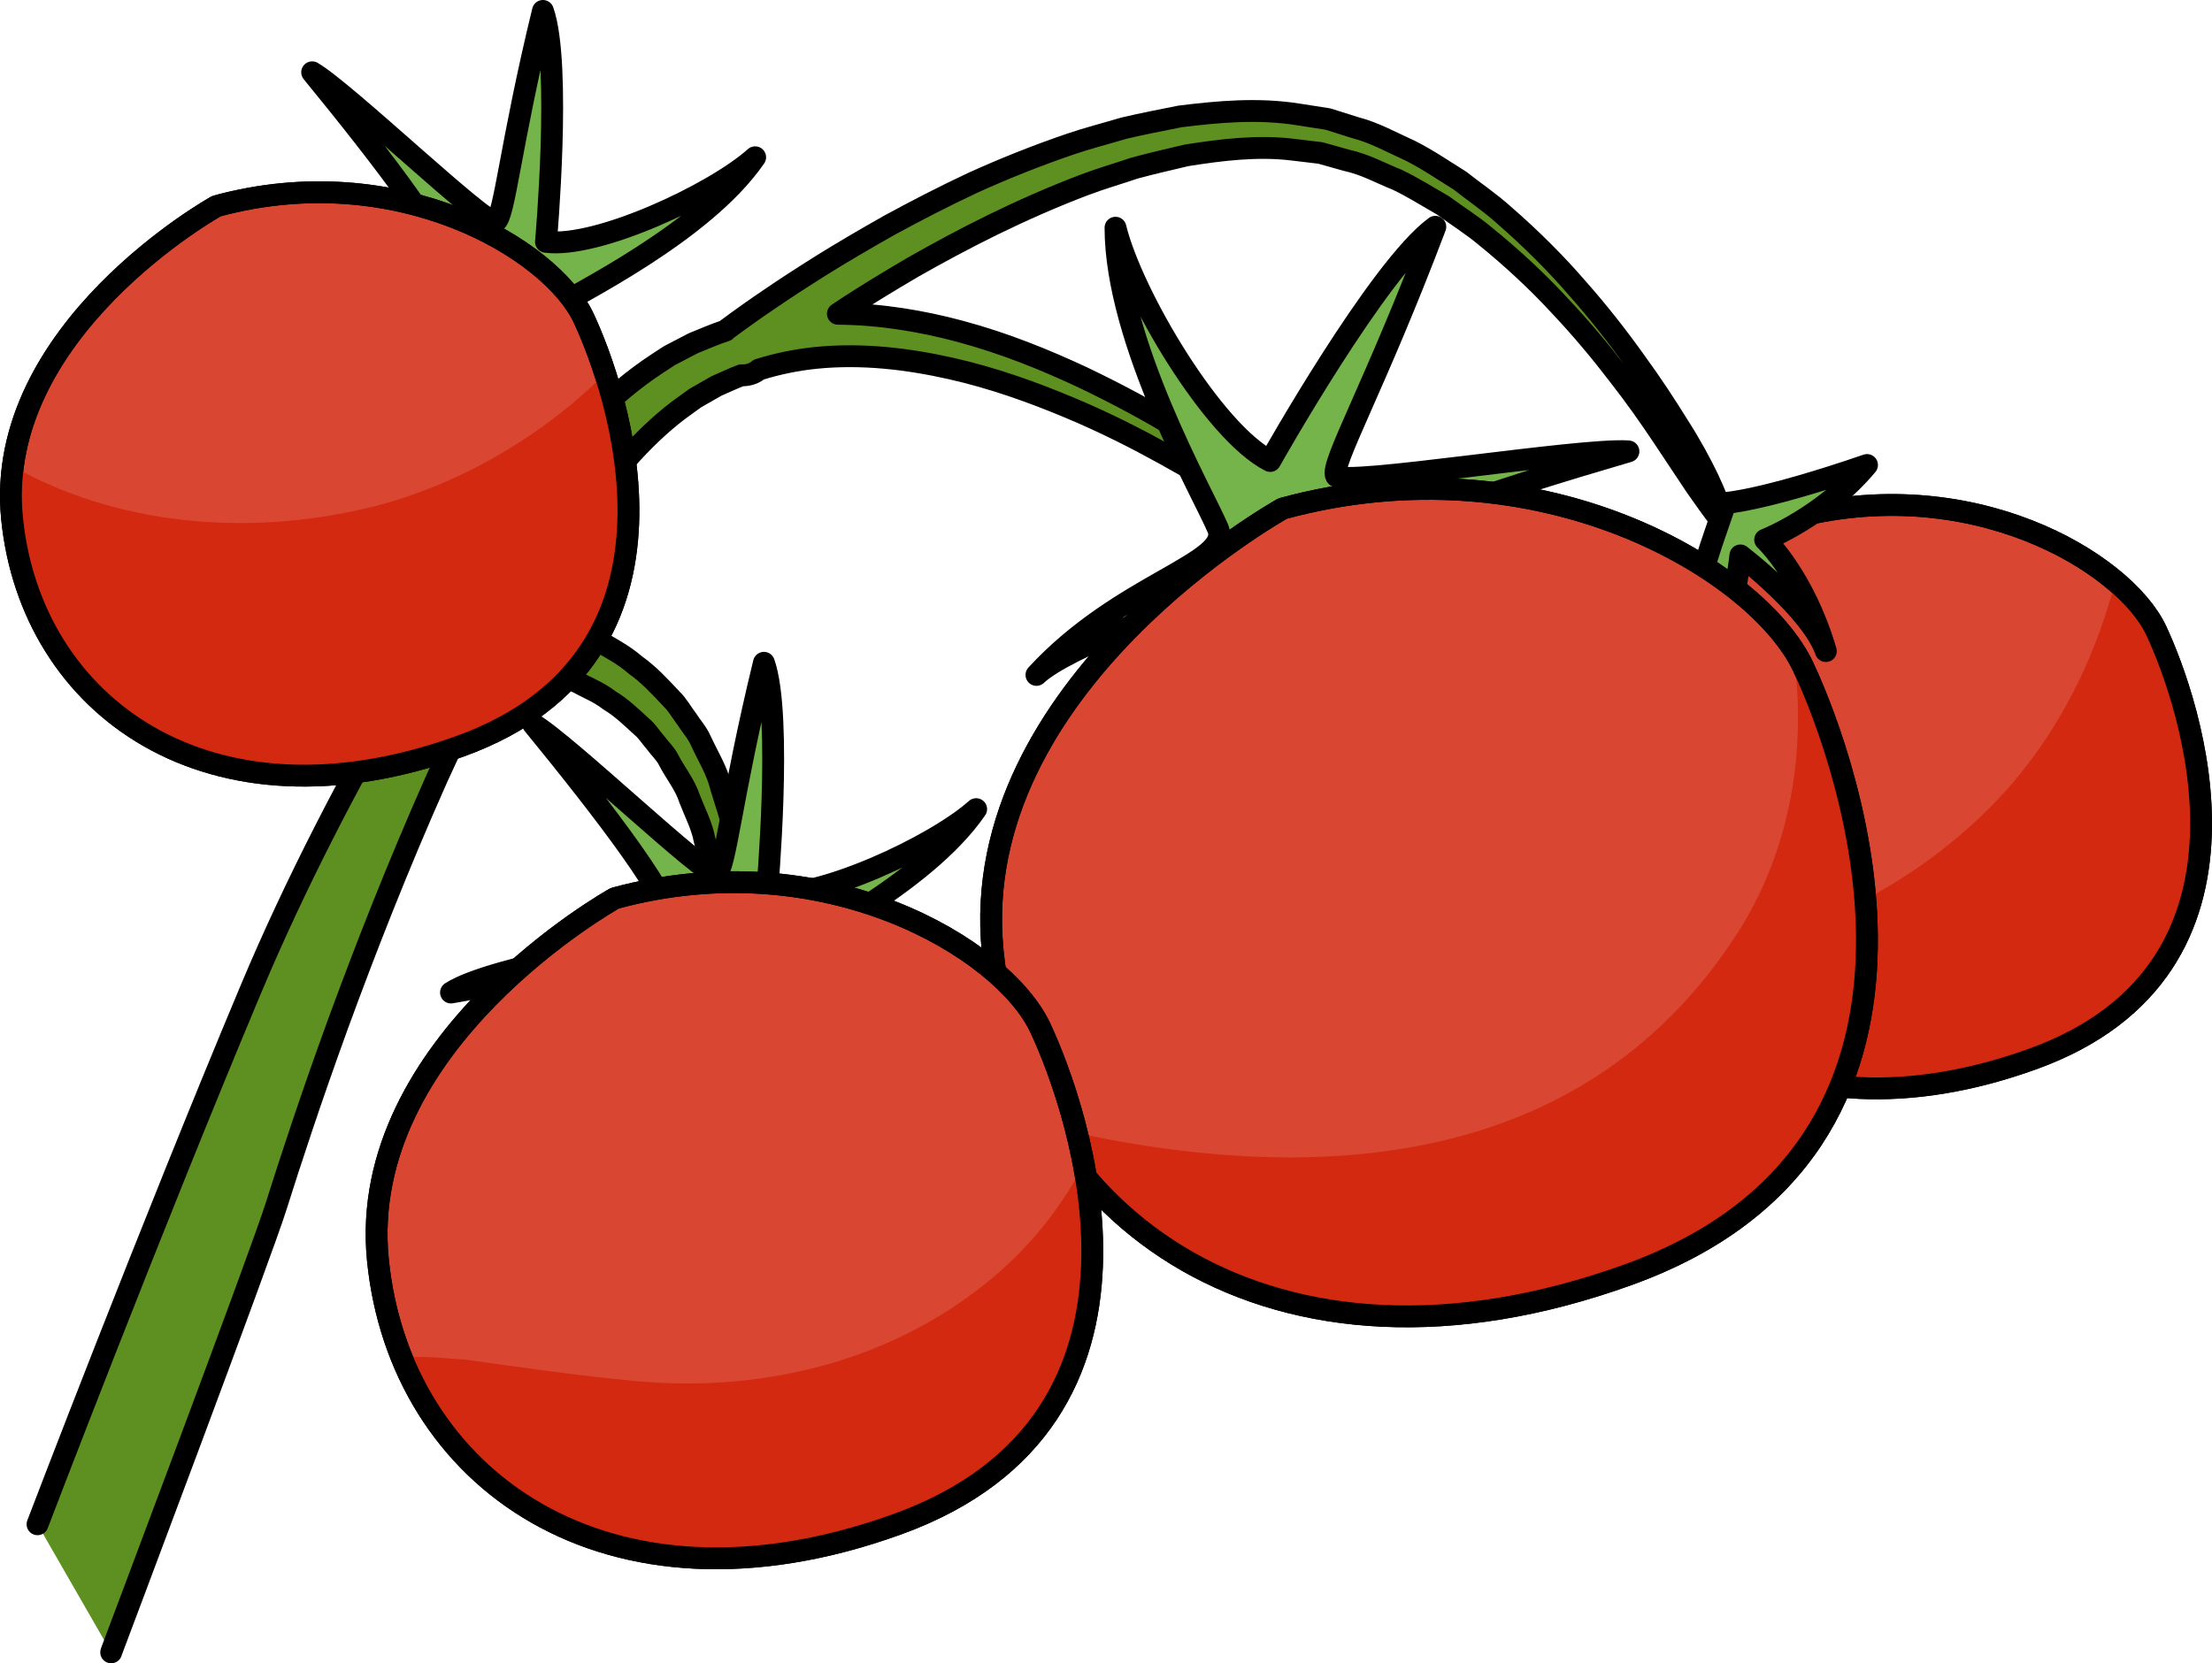<?xml version="1.0" encoding="utf-8"?>
<!-- Generator: Adobe Illustrator 16.0.0, SVG Export Plug-In . SVG Version: 6.00 Build 0)  -->
<!DOCTYPE svg PUBLIC "-//W3C//DTD SVG 1.1//EN" "http://www.w3.org/Graphics/SVG/1.1/DTD/svg11.dtd">
<svg version="1.1" id="Layer_1" xmlns="http://www.w3.org/2000/svg" xmlns:xlink="http://www.w3.org/1999/xlink" x="0px" y="0px"
	 width="101.264px" height="76.163px" viewBox="0 0 101.264 76.163" enable-background="new 0 0 101.264 76.163"
	 xml:space="preserve">
<g>
	<path fill="#D94732" stroke="#000000" stroke-linecap="round" stroke-linejoin="round" stroke-miterlimit="10" d="M81.906,23.758
		c0,0-10.215,5.677-9.361,14.288c0.856,8.612,9.029,14.595,20.521,10.442c11.49-4.152,7.123-16.457,5.645-19.611
		C97.231,25.723,90.167,21.507,81.906,23.758z"/>
	<path fill="#D32911" d="M98.711,28.877c-0.342-0.729-0.992-1.512-1.875-2.26c-1.018,3.938-2.986,7.646-5.857,10.479
		c-4.467,4.407-10.203,6.605-16.355,6.975c3.243,5,9.928,7.495,18.443,4.418C104.557,44.336,100.189,32.031,98.711,28.877z"/>
	<path fill="none" stroke="#000000" stroke-linecap="round" stroke-linejoin="round" stroke-miterlimit="10" d="M81.906,23.758
		c0,0-10.215,5.677-9.361,14.288c0.856,8.612,9.029,14.595,20.521,10.442c11.49-4.152,7.123-16.457,5.645-19.611
		C97.231,25.723,90.167,21.507,81.906,23.758z"/>
	<g>
		<path fill="#5D9021" stroke="#000000" stroke-linecap="round" stroke-linejoin="round" stroke-miterlimit="10" d="M5.09,75.663
			l0.017-0.054c0,0,6.948-18.438,7.552-20.43c0.629-1.994,1.56-4.841,2.787-8.215c1.232-3.37,2.751-7.273,4.57-11.356
			c0.796-1.753,1.666-3.546,2.598-5.324c0.56,0.044,1.354,0.127,2.261,0.399c0.483,0.107,0.965,0.336,1.495,0.528
			c0.488,0.271,1.054,0.485,1.537,0.864c0.532,0.314,0.986,0.758,1.465,1.196c0.256,0.204,0.421,0.495,0.642,0.741
			c0.193,0.267,0.45,0.492,0.599,0.795c0.306,0.596,0.75,1.124,0.957,1.771c0.24,0.627,0.56,1.221,0.68,1.865
			c0.148,0.634,0.355,1.236,0.439,1.834c0.078,0.601,0.152,1.17,0.219,1.693c0.092,0.525,0.086,1.016,0.094,1.447
			c0.001,0.434,0.028,0.813,0.079,1.128c0.112,0.63,0.303,1.007,0.303,1.007s0.21-0.346,0.354-0.98
			c0.066-0.316,0.115-0.705,0.139-1.15c0.032-0.447,0.084-0.951,0.041-1.505c-0.021-0.555-0.045-1.156-0.068-1.792
			c-0.033-0.638-0.192-1.303-0.291-1.999c-0.072-0.704-0.354-1.392-0.561-2.112c-0.176-0.733-0.596-1.398-0.919-2.101
			c-0.153-0.356-0.425-0.649-0.634-0.977c-0.236-0.308-0.421-0.659-0.701-0.927c-0.53-0.566-1.051-1.131-1.66-1.559
			c-0.564-0.492-1.209-0.81-1.791-1.166c-0.623-0.266-1.201-0.557-1.771-0.713c-0.63-0.215-1.206-0.35-1.721-0.443
			c0.909-1.596,1.868-3.171,2.939-4.66c1.37-1.877,2.88-3.672,4.65-4.922l0.329-0.237l0.082-0.06l0.02-0.015l0.025-0.014l0.191-0.11
			l0.768-0.439c0.384-0.164,0.74-0.338,1.128-0.485c0.265,0.01,0.532-0.052,0.759-0.224l0.021-0.016c0,0,0.025-0.02,0.029-0.023
			c0.853-0.267,1.728-0.445,2.607-0.535c2.113-0.213,4.221,0.044,6.176,0.484c1.959,0.439,3.77,1.099,5.408,1.783
			c3.289,1.371,5.815,2.985,7.648,4c1.836,1.018,2.957,1.549,2.957,1.549c0-0.001-0.747-1.006-2.403-2.364
			c-1.665-1.342-4.258-2.978-7.584-4.567c-1.67-0.779-3.531-1.546-5.602-2.102c-1.729-0.463-3.612-0.786-5.592-0.804
			c0.159-0.104,0.299-0.2,0.467-0.31c0.874-0.568,1.877-1.179,2.981-1.828c1.114-0.632,2.332-1.293,3.646-1.937
			c1.314-0.642,2.721-1.269,4.205-1.831c0.741-0.281,1.513-0.503,2.285-0.764c0.78-0.213,1.58-0.394,2.383-0.584
			c1.615-0.255,3.283-0.461,4.905-0.254l1.217,0.145l1.196,0.336c0.877,0.194,1.539,0.58,2.291,0.878
			c0.727,0.339,1.431,0.792,2.131,1.19c0.654,0.483,1.34,0.909,1.949,1.422c1.233,1.003,2.369,2.059,3.366,3.141
			c1.01,1.068,1.904,2.143,2.687,3.166c0.796,1.016,1.475,1.987,2.057,2.861c0.582,0.875,1.09,1.639,1.509,2.268
			c0.862,1.244,1.419,1.938,1.419,1.938s-0.197-0.874-0.849-2.266c-0.332-0.69-0.771-1.512-1.345-2.412
			c-0.563-0.906-1.219-1.918-1.995-2.98c-0.763-1.072-1.64-2.201-2.644-3.336c-0.988-1.147-2.125-2.281-3.383-3.375
			c-0.618-0.557-1.326-1.035-2.004-1.568c-0.737-0.456-1.451-0.951-2.259-1.36c-0.82-0.37-1.673-0.843-2.489-1.049l-1.294-0.407
			L59.43,5.239c-1.827-0.29-3.65-0.127-5.413,0.093c-0.866,0.174-1.731,0.339-2.571,0.539C50.62,6.117,49.789,6.328,49,6.598
			c-1.58,0.539-3.074,1.141-4.462,1.771c-1.379,0.645-2.653,1.309-3.817,1.942c-1.152,0.651-2.199,1.265-3.111,1.835
			c-0.91,0.572-1.696,1.082-2.334,1.52c-0.645,0.432-1.133,0.785-1.479,1.033c-0.337,0.248-0.517,0.38-0.517,0.38
			c-0.004,0.003-0.012,0.009-0.016,0.013c-0.017,0.012-0.024,0.031-0.041,0.045c-0.493,0.162-0.997,0.379-1.484,0.579l-0.785,0.408
			l-0.197,0.103l-0.049,0.025l-0.099,0.057l-0.101,0.066L30.1,16.642c-2.176,1.425-3.896,3.314-5.419,5.283
			c-3.034,3.964-9.093,13.597-13.194,23.368C6.918,56.174,1.718,69.798,1.718,69.798"/>
		<g>
			<path fill="#75B34B" stroke="#000000" stroke-linecap="round" stroke-linejoin="round" stroke-miterlimit="10" d="M58.148,21.109
				c0,0,4.966-8.838,7.561-10.725c-2.799,7.4-4.826,10.895-4.543,11.408c0.281,0.516,11.182-1.287,13.383-1.123
				c-6.001,1.757-12.775,3.939-12.85,5.084c-0.073,1.146,6.924,7.418,8.079,10.131c-4.245-4.131-8.593-8.81-9.777-7.555
				c-1.187,1.255-0.415,10.646-0.864,10.256c-1.717-7.33-1.338-11.458-2.999-11.249c-1.661,0.21-7.321,2.281-8.69,3.569
				c3.857-4.197,8.971-5.131,8.307-6.707c-0.668-1.578-4.684-8.582-4.688-13.771C51.814,13.5,55.547,19.791,58.148,21.109z"/>
		</g>
		<g>
			<path fill="#75B34B" stroke="#000000" stroke-linecap="round" stroke-linejoin="round" stroke-miterlimit="10" d="M24.994,11.074
				c0,0,0.725-8.139-0.139-10.574c-1.51,6.195-1.755,9.442-2.178,9.656c-0.42,0.214-6.848-5.953-8.387-6.846
				c3.191,3.902,6.7,8.439,6.227,9.234c-0.473,0.797-7.984,1.777-9.987,3.055c4.704-0.812,9.728-1.942,9.943-0.568
				c0.218,1.377-4.574,7.269-4.099,7.213c4.482-4.091,6.109-7.009,7.119-6.113c1.008,0.896,3.828,4.854,4.152,6.334
				c-0.652-4.549-3.627-7.498-2.468-8.244c1.163-0.745,7.025-3.572,9.394-7.02C32.674,8.9,27.327,11.385,24.994,11.074z"/>
		</g>
		<g>
			<path fill="#75B34B" stroke="#000000" stroke-linecap="round" stroke-linejoin="round" stroke-miterlimit="10" d="M35.111,40.924
				c0,0,0.725-8.139-0.139-10.574c-1.511,6.195-1.756,9.443-2.179,9.656c-0.42,0.215-6.847-5.953-8.386-6.846
				c3.19,3.902,6.699,8.44,6.227,9.234c-0.474,0.797-7.984,1.777-9.988,3.055c4.705-0.811,9.729-1.941,9.943-0.568
				c0.218,1.377-4.574,7.27-4.098,7.214c4.482-4.091,6.109-7.009,7.118-6.113s3.829,4.853,4.153,6.334
				c-0.653-4.549-3.627-7.499-2.469-8.245c1.164-0.744,7.025-3.572,9.395-7.02C42.79,38.75,37.443,41.234,35.111,40.924z"/>
		</g>
		<g>
			<path fill="#75B34B" stroke="#000000" stroke-linecap="round" stroke-linejoin="round" stroke-miterlimit="10" d="M78.513,24.434
				c0,0-1.161,3.285-1.016,4.301s-0.772,4.396-0.87,5.025c2.417-2.367,3.046-8.327,3.046-8.327s3.235,2.464,3.913,4.381
				c-1.015-3.446-2.779-5.099-2.779-5.099s2.683-1.054,4.664-3.422c-4.784,1.643-6.475,1.738-6.475,1.738L78.513,24.434z"/>
		</g>
	</g>
	<path fill="#D94732" stroke="#000000" stroke-linecap="round" stroke-linejoin="round" stroke-miterlimit="10" d="M58.721,23.287
		c0,0-14.49,8.053-13.276,20.267s12.806,20.7,29.104,14.812c16.299-5.891,10.104-23.344,8.006-27.818
		C80.457,26.074,70.438,20.094,58.721,23.287z"/>
	<path fill="#D32911" d="M82.555,30.547c-0.128-0.274-0.288-0.555-0.476-0.838c0.657,4.525-0.054,9.213-2.62,13.145
		c-7.176,10.992-19.811,11.475-31.387,8.756c4.476,7.42,14.121,11.221,26.477,6.756C90.848,52.475,84.653,35.021,82.555,30.547z"/>
	<path fill="none" stroke="#000000" stroke-linecap="round" stroke-linejoin="round" stroke-miterlimit="10" d="M58.721,23.287
		c0,0-14.49,8.053-13.276,20.267s12.806,20.7,29.104,14.812c16.299-5.891,10.104-23.344,8.006-27.818
		C80.457,26.074,70.438,20.094,58.721,23.287z"/>
	<path fill="#D94732" stroke="#000000" stroke-linecap="round" stroke-linejoin="round" stroke-miterlimit="10" d="M9.912,9.438
		c0,0-10.217,5.677-9.361,14.288c0.855,8.612,9.028,14.596,20.521,10.443c11.49-4.153,7.123-16.458,5.644-19.612
		C25.236,11.404,18.172,7.188,9.912,9.438z"/>
	<path fill="#D32911" d="M17.004,23.216c-5.774,1.419-11.748,0.77-16.391-1.848c-0.099,0.761-0.145,1.542-0.063,2.358
		c0.855,8.612,9.028,14.596,20.521,10.443c9.387-3.393,8.19-12.223,6.632-17.063C24.793,20.01,20.907,22.257,17.004,23.216z"/>
	<path fill="none" stroke="#000000" stroke-linecap="round" stroke-linejoin="round" stroke-miterlimit="10" d="M9.912,9.438
		c0,0-10.217,5.677-9.361,14.288c0.855,8.612,9.028,14.596,20.521,10.443c11.49-4.153,7.123-16.458,5.644-19.612
		C25.236,11.404,18.172,7.188,9.912,9.438z"/>
	<path fill="#D94732" stroke="#000000" stroke-linecap="round" stroke-linejoin="round" stroke-miterlimit="10" d="M28.149,41.131
		c0,0-11.839,6.579-10.849,16.559c0.99,9.98,10.463,16.916,23.782,12.104c13.316-4.814,8.256-19.074,6.541-22.73
		C45.91,43.408,37.723,38.521,28.149,41.131z"/>
	<path fill="#D32911" d="M45.859,58.146c-4.572,4.072-10.711,5.657-16.754,5.094c-2.62-0.244-5.223-0.621-7.828-0.984
		c-0.139-0.008-0.31-0.02-0.521-0.035c-0.578-0.055-1.156-0.084-1.737-0.088c-0.224-0.006-0.44-0.033-0.66-0.05
		c2.966,7.456,11.473,11.774,22.725,7.71c8.969-3.242,9.599-10.766,8.532-16.453C48.652,55.117,47.428,56.75,45.859,58.146z"/>
	<path fill="none" stroke="#000000" stroke-linecap="round" stroke-linejoin="round" stroke-miterlimit="10" d="M28.149,41.131
		c0,0-11.839,6.579-10.849,16.559c0.99,9.98,10.463,16.916,23.782,12.104c13.316-4.814,8.256-19.074,6.541-22.73
		C45.91,43.408,37.723,38.521,28.149,41.131z"/>
</g>
</svg>
